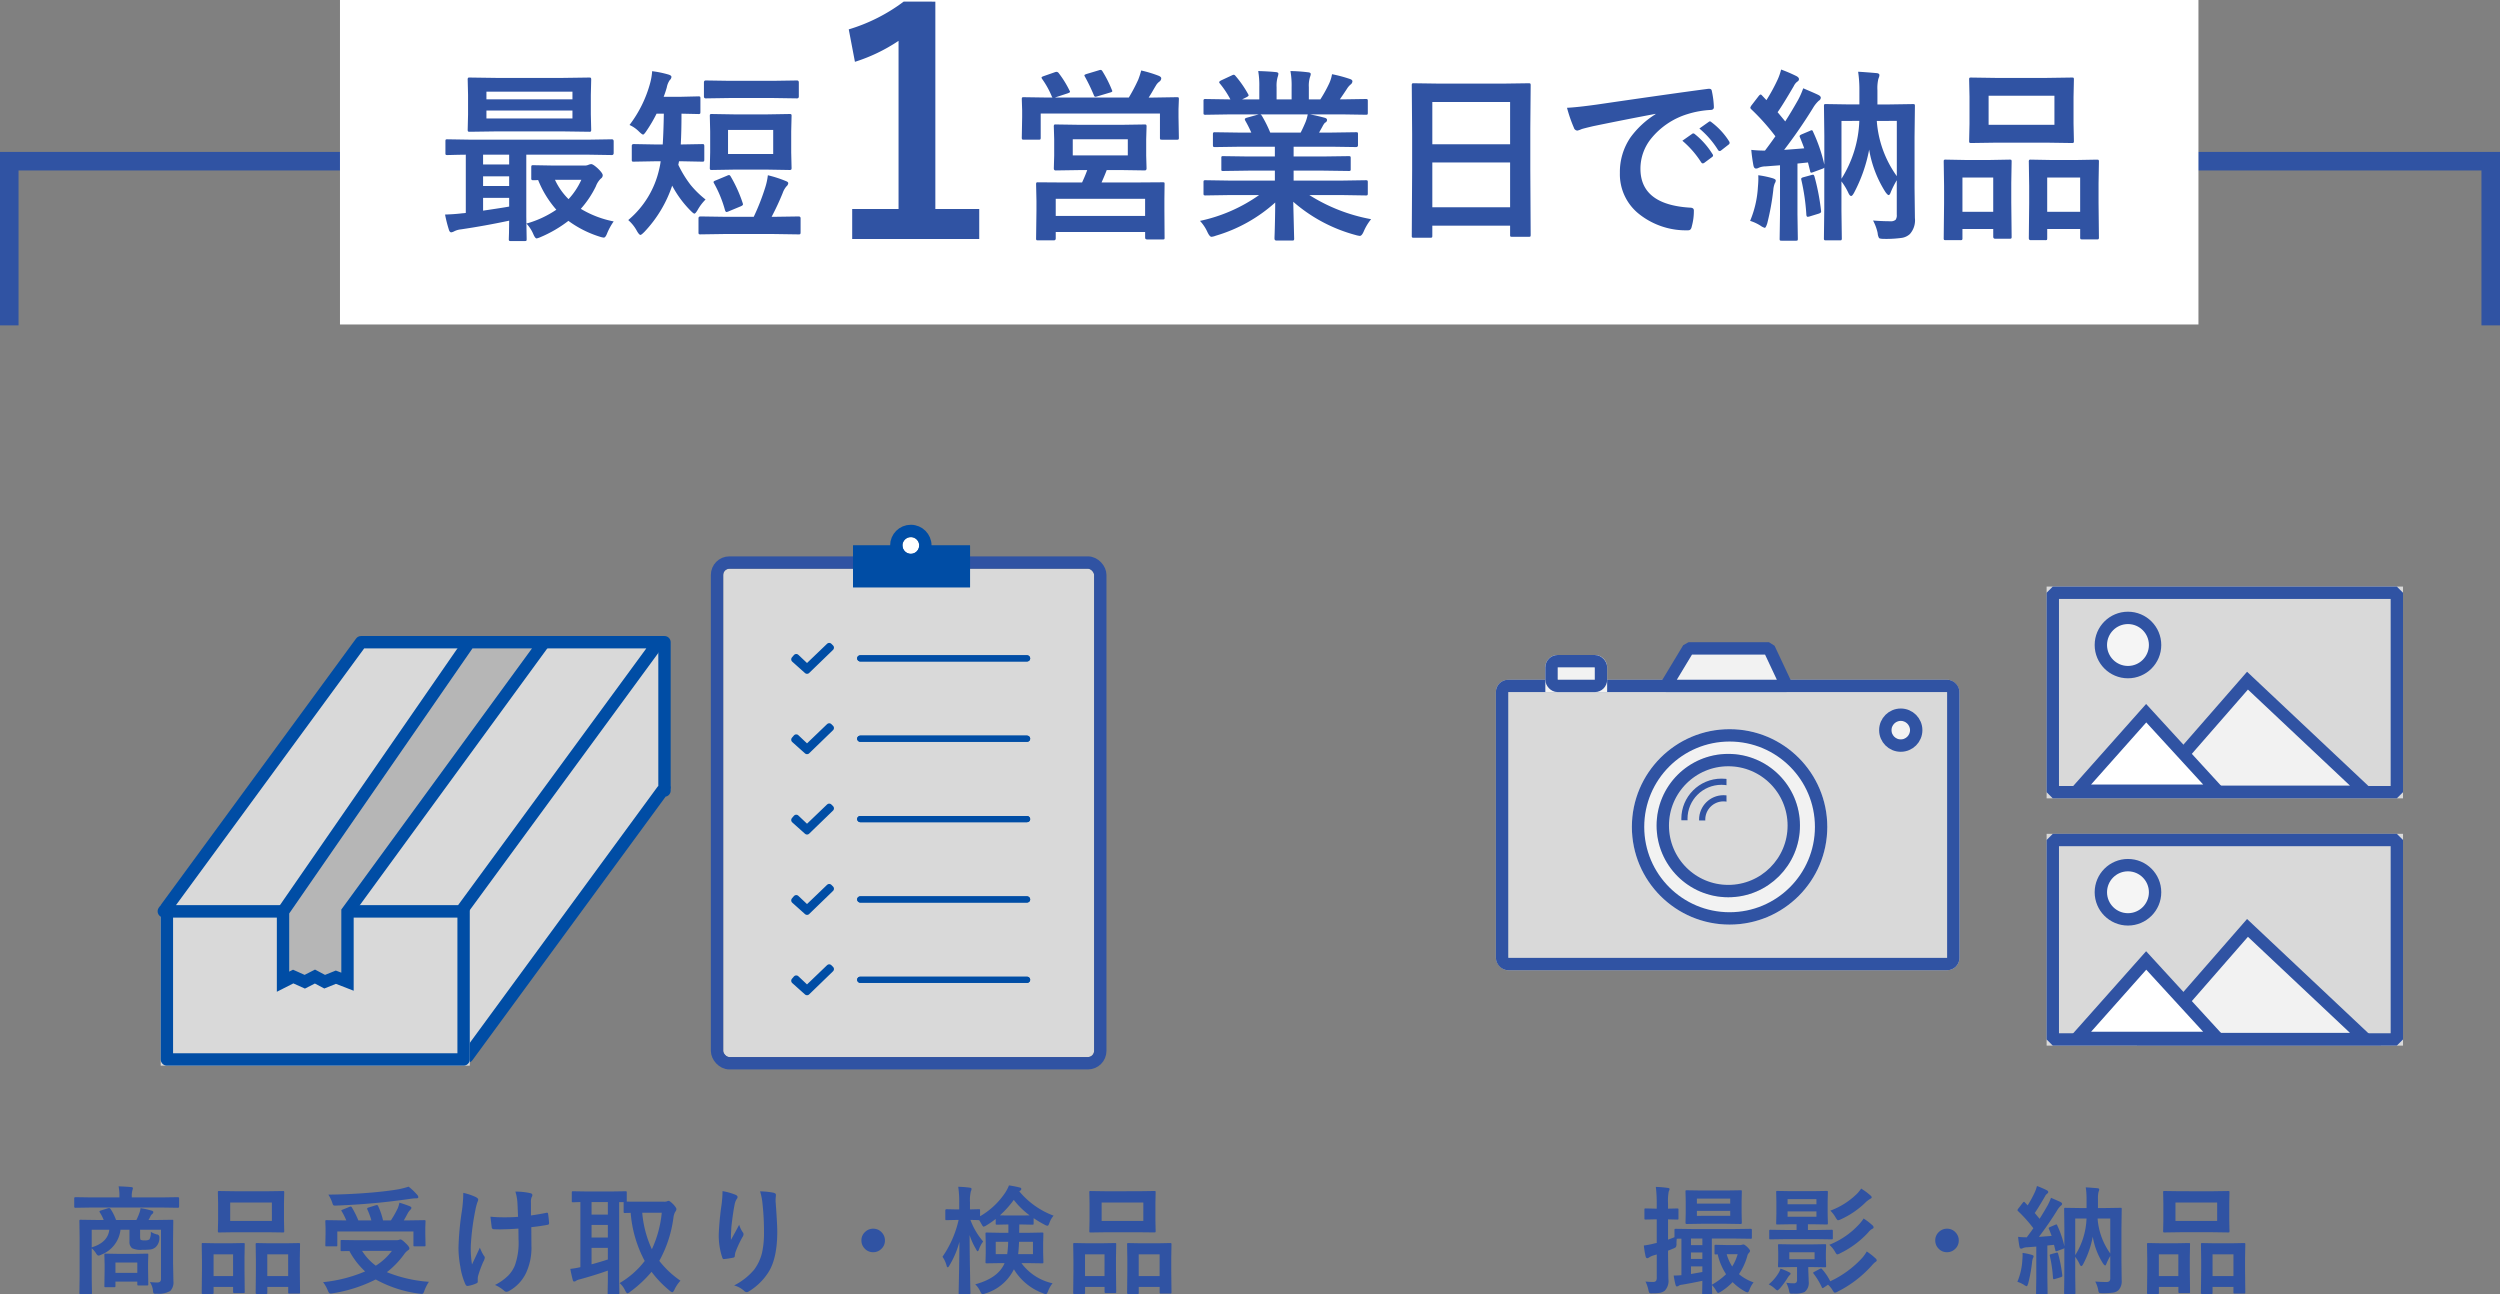 <svg xmlns="http://www.w3.org/2000/svg" xmlns:xlink="http://www.w3.org/1999/xlink" width="404.443" height="209.397" viewBox="0 0 404.443 209.397"><rect x="0" y="0" width="404.443" height="209.397" fill="#808080" stroke="none"/><defs><clipPath id="a"><path d="M-8998.693,2697.189v7.544h-7.631l.91-3.642,3.382-3.9Z" transform="translate(9510 -1360)" fill="#d9d9d9"/></clipPath><clipPath id="b"><path d="M-9001.693,2697.189v4.578h-4.631l.553-2.21,2.052-2.368Z" transform="translate(9510 -1360)" fill="#d9d9d9"/></clipPath><clipPath id="c"><rect width="39.162" height="58.363" fill="none"/></clipPath></defs><g transform="translate(-1002 -2426.105)"><g transform="translate(5 -1)"><g transform="translate(1239 2537.069)" fill="#d9d9d9" stroke="#3053a3" stroke-linejoin="bevel" stroke-width="2"><rect width="75" height="47" rx="2" stroke="none"/><rect x="1" y="1" width="73" height="45" rx="1" fill="none"/></g><path d="M-9006.317,2668.657h13.018l2.848,6.07h-19.526Z" transform="translate(10276.479 -136.657)" fill="#f2f2f2" stroke="#3053a3" stroke-linejoin="bevel" stroke-width="2"/><g transform="translate(1261 2545.069)" fill="#f2f2f2" stroke="#3053a3" stroke-linejoin="bevel" stroke-width="2"><circle cx="15.807" cy="15.807" r="15.807" stroke="none"/><circle cx="15.807" cy="15.807" r="14.807" fill="none"/></g><g transform="translate(1265 2549.069)" fill="#d9d9d9" stroke="#3053a3" stroke-linejoin="bevel" stroke-width="2"><circle cx="11.596" cy="11.596" r="11.596" stroke="none"/><circle cx="11.596" cy="11.596" r="10.596" fill="none"/></g><g transform="translate(765 1215.069)" clip-path="url(#a)"><g transform="translate(504 1338)" fill="#d9d9d9" stroke="#3053a3" stroke-linejoin="bevel" stroke-width="1"><circle cx="6.5" cy="6.5" r="6.5" stroke="none"/><circle cx="6.5" cy="6.5" r="6" fill="none"/></g></g><g transform="translate(768 1218.069)" clip-path="url(#b)"><g transform="translate(503.873 1337.681)" fill="#d9d9d9" stroke="#3053a3" stroke-linejoin="bevel" stroke-width="1"><circle cx="3.945" cy="3.945" r="3.945" stroke="none"/><circle cx="3.945" cy="3.945" r="3.445" fill="none"/></g></g><g transform="translate(1247 2533.069)" fill="#f2f2f2" stroke="#3053a3" stroke-linejoin="bevel" stroke-width="2"><path d="M2,0H8a2,2,0,0,1,2,2V6a0,0,0,0,1,0,0H0A0,0,0,0,1,0,6V2A2,2,0,0,1,2,0Z" stroke="none"/><rect x="1" y="1" width="8" height="4" rx="1" fill="none"/></g><g transform="translate(1303 2543.727)" fill="#f2f2f2" stroke="#3053a3" stroke-linejoin="bevel" stroke-width="2"><circle cx="1.5" cy="1.5" r="1.5" stroke="none"/><circle cx="1.5" cy="1.5" r="2.5" fill="none"/></g><g transform="translate(-32 -3724)"><g transform="translate(1360.096 6246)" fill="#d9d9d9" stroke="#3053a3" stroke-linejoin="bevel" stroke-width="2"><rect width="57.658" height="34.261" stroke="none"/><rect x="1" y="1" width="55.658" height="32.261" fill="none"/></g><g transform="translate(9985.704 3522.446)" fill="#f2f2f2" stroke-linejoin="bevel"><path d="M -8574.018 2756.748 L -8608.8 2756.748 L -8593.111 2738.773 L -8574.018 2756.748 Z" stroke="none"/><path d="M -8576.538 2755.748 L -8593.04 2740.213 L -8606.6 2755.748 L -8576.538 2755.748 M -8571.496 2757.748 L -8611 2757.748 L -8593.182 2737.333 L -8571.496 2757.748 Z" stroke="none" fill="#3053a3"/></g><g transform="translate(9971.648 3527.659)" fill="#fff" stroke-linejoin="bevel"><path d="M -8583.955 2751.36 L -8606.586 2751.36 L -8595.443 2738.826 L -8583.955 2751.36 Z" stroke="none"/><path d="M -8586.228 2750.36 L -8595.433 2740.318 L -8604.358 2750.36 L -8586.228 2750.36 M -8581.682 2752.36 L -8608.812 2752.36 L -8595.455 2737.333 L -8581.682 2752.36 Z" stroke="none" fill="#3053a3"/></g><ellipse cx="4.387" cy="4.387" rx="4.387" ry="4.387" transform="translate(1368.87 6251.065)" fill="#f5f5f5" stroke="#3053a3" stroke-linejoin="bevel" stroke-width="2"/></g><g transform="translate(1328.096 2562)" fill="#d9d9d9" stroke="#3053a3" stroke-linejoin="bevel" stroke-width="2"><rect width="57.658" height="34.261" stroke="none"/><rect x="1" y="1" width="55.658" height="32.261" fill="none"/></g><g transform="translate(9953.704 -161.554)" fill="#f2f2f2" stroke-linejoin="bevel"><path d="M -8574.018 2756.748 L -8608.8 2756.748 L -8593.111 2738.773 L -8574.018 2756.748 Z" stroke="none"/><path d="M -8576.538 2755.748 L -8593.04 2740.213 L -8606.6 2755.748 L -8576.538 2755.748 M -8571.496 2757.748 L -8611 2757.748 L -8593.182 2737.333 L -8571.496 2757.748 Z" stroke="none" fill="#3053a3"/></g><g transform="translate(9939.648 -156.341)" fill="#fff" stroke-linejoin="bevel"><path d="M -8583.955 2751.36 L -8606.586 2751.36 L -8595.443 2738.826 L -8583.955 2751.36 Z" stroke="none"/><path d="M -8586.228 2750.36 L -8595.433 2740.318 L -8604.358 2750.36 L -8586.228 2750.36 M -8581.682 2752.36 L -8608.812 2752.36 L -8595.455 2737.333 L -8581.682 2752.36 Z" stroke="none" fill="#3053a3"/></g><ellipse cx="4.387" cy="4.387" rx="4.387" ry="4.387" transform="translate(1336.87 2567.065)" fill="#f5f5f5" stroke="#3053a3" stroke-linejoin="bevel" stroke-width="2"/></g><g transform="translate(2 -1)"><g transform="translate(3 -3724)"><path d="M9509-1292.969l31.908-43.532H9541V-1360h48v23.5h.031l-.031.043v.458h-.336l-31.543,43.031Z" transform="translate(-8484.5 7615)" fill="#d9d9d9" stroke="#004da5" stroke-linecap="round" stroke-linejoin="round" stroke-width="2"/><g transform="translate(1023 6297.5)" fill="#d9d9d9" stroke="#004da5" stroke-linecap="round" stroke-linejoin="round" stroke-width="2"><rect width="50" height="26" stroke="none"/><rect x="1" y="1" width="48" height="24" fill="none"/></g><path d="M5.347.595H53.469L21.558,44.126H-26.563Z" transform="translate(1050.063 6254.405)" fill="#d9d9d9" stroke="#004da5" stroke-linecap="round" stroke-linejoin="round" stroke-width="2"/><path d="M41.347.595H53.469L21.654,44.169V55.517l-1.881-.73-1.812.73-1.571-.834-1.648.84-1.874-.84-1.644.834V44.169Z" transform="translate(1031.563 6254.405)" fill="#b6b6b6" stroke="#004da5" stroke-linecap="round" stroke-width="2"/></g><g transform="translate(5 -3726.887)"><g transform="translate(1112 6246)" fill="#d9d9d9" stroke="#3053a3" stroke-linecap="round" stroke-linejoin="round" stroke-width="2"><rect width="60" height="79" rx="1" stroke="none"/><rect x="-1" y="-1" width="62" height="81" rx="2" fill="none"/></g><g transform="translate(1133 6242.239)" fill="#004da5" stroke="#004da5" stroke-width="1"><rect width="18.93" height="6.761" stroke="none"/><rect x="0.5" y="0.5" width="17.93" height="5.761" fill="none"/></g><g transform="translate(1141 6240.887)" fill="#fff" stroke="#004da5" stroke-width="2"><circle cx="1.352" cy="1.352" r="1.352" stroke="none"/><circle cx="1.352" cy="1.352" r="2.352" fill="none"/></g><g transform="translate(1123 6258)" clip-path="url(#c)"><g transform="translate(-1118.338 -6255)"><path d="M-8387.162,7619.333l2.061,1.843,1.688-1.634,2.167-2.1-.267-.267-3.588,3.442-1.746-1.648Z" transform="translate(9506 -1361.676)" fill="#004da5" stroke="#004da5" stroke-linejoin="round" stroke-width="1"/><g transform="translate(1129 6257)" fill="#004da5" stroke="#004da5" stroke-linecap="round" stroke-linejoin="round" stroke-width="1"><rect width="28" height="1" rx="0.5" stroke="none"/><rect x="0.5" y="0.5" width="27" fill="none"/></g></g><g transform="translate(-1118.338 -6242)"><path d="M-8387.162,7619.333l2.061,1.843,1.688-1.634,2.167-2.1-.267-.267-3.588,3.442-1.746-1.648Z" transform="translate(9506 -1361.676)" fill="#004da5" stroke="#004da5" stroke-linejoin="round" stroke-width="1"/><g transform="translate(1129 6257)" fill="#004da5" stroke="#004da5" stroke-linecap="round" stroke-linejoin="round" stroke-width="1"><rect width="28" height="1" rx="0.5" stroke="none"/><rect x="0.5" y="0.5" width="27" fill="none"/></g></g><g transform="translate(-1118.338 -6229)"><path d="M-8387.162,7619.333l2.061,1.843,1.688-1.634,2.167-2.1-.267-.267-3.588,3.442-1.746-1.648Z" transform="translate(9506 -1361.676)" fill="#004da5" stroke="#004da5" stroke-linejoin="round" stroke-width="1"/><g transform="translate(1129 6257)" fill="#004da5" stroke="#004da5" stroke-linecap="round" stroke-linejoin="round" stroke-width="1"><rect width="28" height="1" rx="0.5" stroke="none"/><rect x="0.5" y="0.5" width="27" fill="none"/></g></g><g transform="translate(-1118.338 -6216)"><path d="M-8387.162,7619.333l2.061,1.843,1.688-1.634,2.167-2.1-.267-.267-3.588,3.442-1.746-1.648Z" transform="translate(9506 -1361.676)" fill="#004da5" stroke="#004da5" stroke-linejoin="round" stroke-width="1"/><g transform="translate(1129 6257)" fill="#004da5" stroke="#004da5" stroke-linecap="round" stroke-linejoin="round" stroke-width="1"><rect width="28" height="1" rx="0.5" stroke="none"/><rect x="0.5" y="0.5" width="27" fill="none"/></g></g><g transform="translate(-1118.338 -6203)"><path d="M-8387.162,7619.333l2.061,1.843,1.688-1.634,2.167-2.1-.267-.267-3.588,3.442-1.746-1.648Z" transform="translate(9506 -1361.676)" fill="#004da5" stroke="#004da5" stroke-linejoin="round" stroke-width="1"/><g transform="translate(1129 6257)" fill="#004da5" stroke="#004da5" stroke-linecap="round" stroke-linejoin="round" stroke-width="1"><rect width="28" height="1" rx="0.5" stroke="none"/><rect x="0.5" y="0.5" width="27" fill="none"/></g></g></g></g></g><path d="M-76.756-.482q.77.065,1.2.065.6,0,.6-.538v-8h-3.377v1.1q0,.473.111.547a1.56,1.56,0,0,0,.631.074,1.3,1.3,0,0,0,.761-.148,2.206,2.206,0,0,0,.223-1.234,3.408,3.408,0,0,0,.956.417.439.439,0,0,1,.436.464v.1A1.957,1.957,0,0,1-75.9-6.067a1.7,1.7,0,0,1-.8.315,11.241,11.241,0,0,1-1.252.046,3.335,3.335,0,0,1-1.67-.25,1.286,1.286,0,0,1-.436-1.076v-1.92h-1.447a4.912,4.912,0,0,1-3.117,4.036,1.235,1.235,0,0,1-.417.148q-.223,0-.455-.417a3.679,3.679,0,0,0-.668-.761V-1.2l.037,2.468q0,.148-.037.176a.32.32,0,0,1-.167.028h-1.614q-.158,0-.186-.037a.32.32,0,0,1-.028-.167l.037-2.551V-7.774l-.037-2.579a.294.294,0,0,1,.037-.186.346.346,0,0,1,.176-.028l2.579.037h1.141a7.067,7.067,0,0,0-.631-1.234.271.271,0,0,1-.056-.139q0-.093.232-.167l1.16-.362a.588.588,0,0,1,.167-.028q.158,0,.288.223a8.116,8.116,0,0,1,.835,1.707h3.293a9.476,9.476,0,0,0,.473-1.1,3.036,3.036,0,0,0,.2-.816,14.687,14.687,0,0,1,1.846.417q.223.083.223.232a.428.428,0,0,1-.186.306,1.065,1.065,0,0,0-.306.417,5.09,5.09,0,0,1-.288.547h1.215l2.579-.037q.158,0,.186.037a.346.346,0,0,1,.028.176L-73-7.626V-3.46l.056,2.867a1.945,1.945,0,0,1-.51,1.54,3.72,3.72,0,0,1-2.152.455q-.167.009-.213.009-.278,0-.343-.1a1.034,1.034,0,0,1-.083-.362A3.018,3.018,0,0,0-76.756-.482Zm-6.559-8.47h-2.848V-6.1Q-83.547-6.893-83.315-8.953Zm.779,9.3H-83.9q-.158,0-.186-.046a.374.374,0,0,1-.028-.186l.037-2.523v-.965l-.037-1.5q0-.158.037-.186a.346.346,0,0,1,.176-.028l2.05.037h2.588l2.041-.037q.158,0,.186.037a.346.346,0,0,1,.028.176l-.037,1.234v1.085l.037,2.394a.328.328,0,0,1-.032.186q-.032.037-.172.037h-1.373q-.148,0-.176-.037a.409.409,0,0,1-.028-.186v-.4h-3.535V.111a.353.353,0,0,1-.032.195Q-82.388.343-82.536.343Zm.213-3.989v1.67h3.535v-1.67Zm-4.11-8.9-2.375.037q-.186,0-.186-.2v-1.317q0-.2.186-.2l2.375.037h4.75v-.148a7.753,7.753,0,0,0-.13-1.642q1.067.037,2.032.121.288.028.288.186,0,.028-.093.362a3.091,3.091,0,0,0-.093.974v.148h5.084l2.375-.037q.195,0,.195.2v1.317q0,.2-.195.2l-2.375-.037Zm28.657-2.635,2.542-.037q.158,0,.186.037a.32.32,0,0,1,.028.167l-.037,1.772v2.755l.037,1.744a.338.338,0,0,1-.037.2.346.346,0,0,1-.176.028l-2.542-.037h-5.242l-2.523.037q-.158,0-.186-.046a.374.374,0,0,1-.028-.186l.037-1.744v-2.755l-.037-1.772q0-.148.037-.176a.346.346,0,0,1,.176-.028l2.523.037ZM-63.76-13.35v2.978h6.745V-13.35Zm5.8,14.8h-1.484q-.195,0-.195-.213l.037-3.562V-4.1l-.037-2.468a.338.338,0,0,1,.037-.2.265.265,0,0,1,.158-.028l2.087.037h2.616l2.078-.037q.148,0,.176.046a.374.374,0,0,1,.028.186l-.037,2.18v2.041l.037,3.488a.338.338,0,0,1-.037.2.32.32,0,0,1-.167.028h-1.5q-.158,0-.186-.046a.374.374,0,0,1-.028-.186V.306h-3.377v.928q0,.158-.037.186A.32.32,0,0,1-57.962,1.447Zm.2-6.42v3.516h3.377V-4.973Zm-8.9,6.42h-1.494q-.148,0-.181-.037a.353.353,0,0,1-.032-.195l.037-3.544V-4.1l-.037-2.486q0-.158.037-.186a.346.346,0,0,1,.176-.028l2.013.037h2.486l2.032-.037q.158,0,.186.037a.346.346,0,0,1,.028.176l-.037,2.162v2l.037,3.507a.294.294,0,0,1-.037.186.32.32,0,0,1-.167.028h-1.484q-.195,0-.195-.213V.306h-3.154v.909a.338.338,0,0,1-.037.2A.346.346,0,0,1-66.654,1.447Zm.213-6.42v3.516h3.154V-4.973ZM-31.615-.529A6.982,6.982,0,0,0-32.339.9a1.794,1.794,0,0,1-.195.436.291.291,0,0,1-.241.093q-.056,0-.362-.037a19.715,19.715,0,0,1-7.079-2.3,23.643,23.643,0,0,1-6.939,2.236,2.034,2.034,0,0,1-.4.037q-.223,0-.417-.492a5.552,5.552,0,0,0-.761-1.345,23.309,23.309,0,0,0,6.8-1.735,12.509,12.509,0,0,1-2.542-3.3l-1.215.019a.294.294,0,0,1-.186-.037A.32.32,0,0,1-45.9-5.7V-7.088q0-.148.037-.176a.346.346,0,0,1,.176-.028l2.579.037h6.142a1.789,1.789,0,0,0,.51-.056.9.9,0,0,1,.241-.074q.232,0,.9.668.547.52.547.789,0,.167-.232.306a2.56,2.56,0,0,0-.622.64,14,14,0,0,1-2.792,2.895A22.418,22.418,0,0,0-31.615-.529Zm-5.984-5h-4.824A8.728,8.728,0,0,0-40.2-3.136,9.846,9.846,0,0,0-37.6-5.529Zm-6.457-7a14.962,14.962,0,0,1,1.03,2.069h2.106a11.7,11.7,0,0,0-.649-1.772.3.3,0,0,1-.037-.13q0-.111.232-.186l1.16-.362a.9.9,0,0,1,.195-.037q.1,0,.186.148a11.324,11.324,0,0,1,.8,2.338h1.271a16.662,16.662,0,0,0,1.1-1.939,4.805,4.805,0,0,0,.278-.928q.863.25,1.651.566.288.111.288.288,0,.111-.2.325a2.493,2.493,0,0,0-.417.584q-.38.724-.612,1.1h.816l2.486-.037q.158,0,.186.037a.32.32,0,0,1,.028.167l-.037.956v1.1l.037,1.772a.279.279,0,0,1-.032.172.3.3,0,0,1-.181.032h-1.531q-.158,0-.186-.037a.32.32,0,0,1-.028-.167V-8.674H-46.431v2.208q0,.148-.037.176a.346.346,0,0,1-.176.028h-1.512q-.158,0-.186-.037a.32.32,0,0,1-.028-.167l.037-1.791v-.956L-48.37-10.3q0-.148.037-.176a.346.346,0,0,1,.176-.028l2.486.037h.687a9.858,9.858,0,0,0-.724-1.447.317.317,0,0,1-.074-.148q0-.074.223-.148l1.1-.445a.576.576,0,0,1,.195-.046Q-44.149-12.7-44.056-12.534ZM-34.9-15.92a9.072,9.072,0,0,1,1.364,1.29.682.682,0,0,1,.213.4q0,.195-.306.195a5.993,5.993,0,0,0-.909.074q-3.331.473-5.622.677-3.229.306-6.522.427h-.158a.3.3,0,0,1-.278-.121,3.609,3.609,0,0,1-.167-.455,6.07,6.07,0,0,0-.594-1.2q3.442-.028,7.125-.343,2.579-.232,4.258-.529A14.947,14.947,0,0,0-34.9-15.92Zm17.709,4.88q-.093-2.329-.121-2.523a7.11,7.11,0,0,0-.315-1.559,11.019,11.019,0,0,1,2.449.26q.306.083.306.306a.8.8,0,0,1-.139.38,2.15,2.15,0,0,0-.093.8v2.115q1.373-.195,2.431-.417a.664.664,0,0,1,.167-.028q.158,0,.176.195.083.51.158,1.429v.056a.251.251,0,0,1-.25.278q-1.206.232-2.625.38l.019,2.932a9.752,9.752,0,0,1-.835,4.407A6.563,6.563,0,0,1-18.581.918a.931.931,0,0,1-.473.167.486.486,0,0,1-.38-.167,6.083,6.083,0,0,0-1.484-.937,8.512,8.512,0,0,0,2.162-1.54,5.164,5.164,0,0,0,1.048-1.614,10.841,10.841,0,0,0,.594-4.24l-.019-1.726q-1.521.111-2.282.111-.315.019-.687.019-.353,0-.909-.019-.408,0-.436-.3-.028-.148-.213-1.735a21.469,21.469,0,0,0,2.356.1Q-18.1-10.957-17.19-11.04Zm-8.86-3.878a9.654,9.654,0,0,1,1.995.668q.417.213.417.417a.8.8,0,0,1-.111.38,9.47,9.47,0,0,0-.362,1.41,38.983,38.983,0,0,0-.724,5.7A15.859,15.859,0,0,0-24.64-3.34q1.187-2.523,1.271-2.718a7.309,7.309,0,0,0,.622,1.271.564.564,0,0,1,.176.362A1.77,1.77,0,0,1-22.8-3.8a17.733,17.733,0,0,0-.854,2.319,2.143,2.143,0,0,0-.056.5v.455q0,.167-.25.26a5.154,5.154,0,0,1-1.308.4.8.8,0,0,1-.111.009q-.195,0-.325-.26A10.815,10.815,0,0,1-26.532-3,16.9,16.9,0,0,1-26.829-6a46.954,46.954,0,0,1,.566-6.086A21.624,21.624,0,0,0-26.05-14.918ZM9.083-.705A5.5,5.5,0,0,0,8.1.761q-.2.4-.343.4A1.029,1.029,0,0,1,7.32.891,17.363,17.363,0,0,1,4.407-2.143,19.855,19.855,0,0,1,.928,1.1a.978.978,0,0,1-.417.232q-.148,0-.38-.455A3.54,3.54,0,0,0-.761-.325,13.976,13.976,0,0,0,3.3-3.9,19.692,19.692,0,0,1,1.03-11.68l-.937.019q-.148,0-.176-.046a.374.374,0,0,1-.028-.186v-1.521H-.835V-.742L-.8,1.271q0,.158-.037.186A.32.32,0,0,1-1,1.484H-2.486q-.158,0-.186-.037A.346.346,0,0,1-2.7,1.271l.037-2.013v-1.6q-1.958.705-4.518,1.41A1.816,1.816,0,0,0-7.793-.7a.516.516,0,0,1-.306.13q-.186,0-.241-.25-.213-.816-.4-1.8A12.552,12.552,0,0,0-7.106-2.9v-10.53q-.464.009-.881.028l-.3.009a.294.294,0,0,1-.186-.037A.32.32,0,0,1-8.5-13.6v-1.354q0-.158.046-.195a.29.29,0,0,1,.167-.028l2.338.037h3.776l2.366-.037q.148,0,.176.046a.346.346,0,0,1,.028.176v1.447q.306.019,1.939.019h4.1a1.275,1.275,0,0,0,.464-.056.52.52,0,0,1,.278-.074q.195,0,.8.612.455.52.455.724a.834.834,0,0,1-.213.455,2.75,2.75,0,0,0-.278.965A19.632,19.632,0,0,1,5.659-3.915,15.212,15.212,0,0,0,9.083-.705ZM6.058-11.7H2.9a17.457,17.457,0,0,0,1.559,5.91A18.317,18.317,0,0,0,6.058-11.7ZM-2.663-4.138V-6.021H-5.3v2.663Q-4.23-3.637-2.663-4.138ZM-5.3-11.4h2.635v-2.032H-5.3Zm0,3.711h2.635V-9.732H-5.3ZM15.891-15.2a9.984,9.984,0,0,1,2.069.584q.362.139.362.38a.488.488,0,0,1-.13.306,2.389,2.389,0,0,0-.343.891q-.26,1.252-.529,3.627-.074,1.252-.074,1.614,0,.25.009.482.687-1.225,1.327-2.44a4.308,4.308,0,0,0,.594,1.234.479.479,0,0,1,.111.306.908.908,0,0,1-.186.473,17.7,17.7,0,0,0-1.123,2.431,2.794,2.794,0,0,0-.1.575.278.278,0,0,1-.241.3,14.284,14.284,0,0,1-1.521.232q-.186.028-.269-.25a11.22,11.22,0,0,1-.566-3.85,45.4,45.4,0,0,1,.455-4.731A19.085,19.085,0,0,0,15.891-15.2Zm6.077.037a12.534,12.534,0,0,1,2.171.223q.39.1.39.353,0,.065-.009.167a5.636,5.636,0,0,0-.046.872q.269,3.59.269,4.9,0,4.36-1.447,6.6a9.778,9.778,0,0,1-3.136,3.062.656.656,0,0,1-.38.13.6.6,0,0,1-.4-.213A4.111,4.111,0,0,0,17.765.056,10.366,10.366,0,0,0,21-2.486a7.574,7.574,0,0,0,1.262-2.663,14.461,14.461,0,0,0,.334-3.4,41.222,41.222,0,0,0-.232-4.537A10.413,10.413,0,0,0,21.968-15.159ZM40.261-9.12a1.817,1.817,0,0,1,1.41.631,1.822,1.822,0,0,1,.492,1.271,1.817,1.817,0,0,1-.631,1.41,1.822,1.822,0,0,1-1.271.492,1.817,1.817,0,0,1-1.41-.631,1.822,1.822,0,0,1-.492-1.271,1.817,1.817,0,0,1,.631-1.41A1.822,1.822,0,0,1,40.261-9.12Zm13.59-1.419-1.726.037q-.139,0-.167-.046a.374.374,0,0,1-.028-.186v-1.327q0-.213.195-.213l1.726.037h.325V-13.35a15.411,15.411,0,0,0-.158-2.551,15.682,15.682,0,0,1,1.828.139q.325.028.325.2a.955.955,0,0,1-.111.4,6.435,6.435,0,0,0-.139,1.791v1.132l1.429-.037q.148,0,.176.037a.346.346,0,0,1,.028.176v.928a12.241,12.241,0,0,0,4.091-3.85,6.466,6.466,0,0,0,.584-1.141,16.378,16.378,0,0,1,1.744.343q.25.056.25.241a.3.3,0,0,1-.148.25l-.176.13a13.2,13.2,0,0,0,5.548,3.934,3.535,3.535,0,0,0-.668,1.16q-.158.473-.315.473A1.391,1.391,0,0,1,68-9.76a19.045,19.045,0,0,1-1.781-1.067v.854q0,.148-.046.176a.374.374,0,0,1-.186.028l-1.818-.037H63.9L63.88-8.452h1.29L67.582-8.5a.294.294,0,0,1,.186.037.346.346,0,0,1,.028.176l-.037,1.438v1.679L67.8-3.748a.353.353,0,0,1-.032.195q-.032.037-.181.037L65.17-3.553h-.928A8.514,8.514,0,0,0,69.28-.288,4.5,4.5,0,0,0,68.556.983q-.195.492-.362.492a1.8,1.8,0,0,1-.455-.148,9.18,9.18,0,0,1-4.713-3.878,7.6,7.6,0,0,1-4.639,3.915,1.508,1.508,0,0,1-.436.111q-.167,0-.38-.473a3.83,3.83,0,0,0-.8-1.123q3.739-1.011,4.75-3.433h-.473l-2.412.037q-.148,0-.176-.046a.374.374,0,0,1-.028-.186l.037-1.419V-6.847l-.037-1.438q0-.158.037-.186a.32.32,0,0,1,.167-.028l2.412.046h1.085V-9.806h-.093l-1.735.037a.315.315,0,0,1-.195-.037.32.32,0,0,1-.028-.167V-10.7a13.436,13.436,0,0,1-1.5,1.039,1.435,1.435,0,0,1-.455.213q-.121,0-.362-.455-.232-.417-.362-.6h-.056l-.417-.019-.937-.019a11.266,11.266,0,0,0,2.06,3.488A4.554,4.554,0,0,0,57.4-5.835q-.121.362-.232.362t-.241-.288a11.619,11.619,0,0,1-1.067-2.319q.009,3.21.083,6.745.009.779.037,1.985Q56,1.2,56,1.271q0,.148-.046.176a.29.29,0,0,1-.167.028H54.306a.315.315,0,0,1-.195-.037.32.32,0,0,1-.028-.167q0-.037.028-1.317.083-3.748.1-6.949a14.5,14.5,0,0,1-1.6,3.794q-.176.325-.288.325-.13,0-.2-.325a4.58,4.58,0,0,0-.649-1.382,16.861,16.861,0,0,0,2.607-5.956Zm6.912-.742q.269.019,1.354.019h2.05q1.123,0,1.4-.019a12.979,12.979,0,0,1-2.561-2.5A15.622,15.622,0,0,1,60.763-11.281ZM66.107-5V-7H63.862Q63.8-5.65,63.713-5ZM62.1-7H60.086V-5h1.855A16.028,16.028,0,0,0,62.1-7Zm21.1-8.183,2.542-.037q.158,0,.186.037a.32.32,0,0,1,.028.167l-.037,1.772v2.755l.037,1.744a.338.338,0,0,1-.037.2.346.346,0,0,1-.176.028L83.2-8.544H77.962l-2.523.037q-.158,0-.186-.046a.374.374,0,0,1-.028-.186l.037-1.744v-2.755l-.037-1.772q0-.148.037-.176a.346.346,0,0,1,.176-.028l2.523.037ZM77.22-13.35v2.978h6.745V-13.35Zm5.8,14.8H81.534q-.195,0-.195-.213l.037-3.562V-4.1l-.037-2.468a.338.338,0,0,1,.037-.2.265.265,0,0,1,.158-.028l2.087.037h2.616L88.316-6.8q.148,0,.176.046a.374.374,0,0,1,.028.186l-.037,2.18v2.041l.037,3.488a.338.338,0,0,1-.037.2.32.32,0,0,1-.167.028h-1.5q-.158,0-.186-.046a.374.374,0,0,1-.028-.186V.306H83.223v.928q0,.158-.037.186A.32.32,0,0,1,83.018,1.447Zm.2-6.42v3.516H86.6V-4.973Zm-8.9,6.42H72.832q-.148,0-.181-.037a.353.353,0,0,1-.032-.195l.037-3.544V-4.1l-.037-2.486q0-.158.037-.186a.346.346,0,0,1,.176-.028l2.013.037h2.486L79.363-6.8q.158,0,.186.037a.346.346,0,0,1,.028.176l-.037,2.162v2l.037,3.507a.294.294,0,0,1-.037.186.32.32,0,0,1-.167.028H77.888q-.195,0-.195-.213V.306H74.539v.909a.338.338,0,0,1-.037.2A.346.346,0,0,1,74.326,1.447Zm.213-6.42v3.516h3.154V-4.973Z" transform="translate(1103 2634)" fill="#3053a3"/><path d="M-48.8-.575a8.5,8.5,0,0,0,1.215.065.575.575,0,0,0,.5-.176.991.991,0,0,0,.111-.547v-3.72l-.566.167a2.72,2.72,0,0,0-.687.325.483.483,0,0,1-.288.111q-.176,0-.25-.241a14.292,14.292,0,0,1-.3-1.809,13.365,13.365,0,0,0,1.744-.343l.343-.074v-3.822h-.111l-1.679.037q-.148,0-.176-.037a.32.32,0,0,1-.028-.167v-1.364a.338.338,0,0,1,.037-.2.32.32,0,0,1,.167-.028l1.679.037h.111v-.816a21.676,21.676,0,0,0-.148-2.7,15.549,15.549,0,0,1,1.92.158q.306.028.306.186a1.344,1.344,0,0,1-.139.4,8.477,8.477,0,0,0-.111,1.92v.854l1.475-.037q.158,0,.186.046a.374.374,0,0,1,.028.186v1.364q0,.148-.037.176a.346.346,0,0,1-.176.028l-1.475-.037v3.284q.612-.213,1.039-.4V-8.878q0-.158.046-.195a.29.29,0,0,1,.167-.028l2.625.037h6.875l2.625-.037q.186,0,.186.2v1.188a.374.374,0,0,1-.028.186q-.028.037-.158.037l-2.625-.037h-3.665V-.056a10.991,10.991,0,0,0,2.3-1.7,9.889,9.889,0,0,1-1.354-3.219,2.721,2.721,0,0,1-.3.019.294.294,0,0,1-.186-.037.346.346,0,0,1-.028-.176V-6.29a.315.315,0,0,1,.037-.195.346.346,0,0,1,.176-.028l1.67.037h2.162a1.234,1.234,0,0,0,.38-.037.642.642,0,0,1,.074-.019.44.44,0,0,1,.158-.037q.2,0,.631.4.455.455.455.631a.428.428,0,0,1-.148.3,1.117,1.117,0,0,0-.306.594,10.032,10.032,0,0,1-1.336,2.876A7.41,7.41,0,0,0-31.309-.436a4.125,4.125,0,0,0-.668,1.2q-.148.417-.315.417a1.119,1.119,0,0,1-.436-.167A8.845,8.845,0,0,1-34.7-.473a10.671,10.671,0,0,1-1.92,1.559,1.716,1.716,0,0,1-.417.186q-.139,0-.362-.417A3.9,3.9,0,0,0-38.053,0l.037,1.29a.294.294,0,0,1-.037.186.346.346,0,0,1-.176.028h-1.2q-.148,0-.176-.046a.29.29,0,0,1-.028-.167q0-.028.009-.278.019-.835.028-1.7-2.236.464-3.331.631a1.007,1.007,0,0,0-.492.167.565.565,0,0,1-.306.111q-.148,0-.223-.306a14.409,14.409,0,0,1-.288-1.457q.594,0,1.252-.056v-5.91q-.6,0-.761.019-.037.464-.037.761a1.1,1.1,0,0,1-.1.584,1.384,1.384,0,0,1-.464.25q-.529.232-.8.325v.8l.056,3.8A2.288,2.288,0,0,1-45.679.909a1.78,1.78,0,0,1-.77.343,6.772,6.772,0,0,1-1.169.074q-.176.009-.223.009-.278,0-.353-.121a1.8,1.8,0,0,1-.139-.455A5.752,5.752,0,0,0-48.8-.575Zm14.909-4.416H-35.66a7.385,7.385,0,0,0,.891,1.985A7.836,7.836,0,0,0-33.888-4.991Zm-5.706,2.876v-.909H-41.44v1.234Q-39.825-2.069-39.593-2.115Zm0-5.409H-41.44v1.067h1.846Zm-1.846,3.3h1.846V-5.279H-41.44ZM-35.79-15.3l2.375-.037q.148,0,.176.037a.346.346,0,0,1,.028.176l-.037,1.54v1.958l.037,1.559q0,.186-.2.186l-2.375-.037h-3.934l-2.394.037q-.213,0-.213-.186l.037-1.559v-1.958l-.037-1.54q0-.158.037-.186a.346.346,0,0,1,.176-.028l2.394.037Zm.7,4.091V-12h-5.39v.8Zm-5.39-2.783v.807h5.39v-.807Zm14.4,6.559-2.486.037q-.158,0-.186-.037a.32.32,0,0,1-.028-.167V-8.721a.338.338,0,0,1,.037-.2.346.346,0,0,1,.176-.028l2.486.037h1.726v-.928h-.816l-2.273.037q-.158,0-.186-.037a.346.346,0,0,1-.028-.176l.037-1.549v-1.92l-.037-1.54q0-.148.037-.176a.346.346,0,0,1,.176-.028l2.273.037h3.4l2.254-.037a.338.338,0,0,1,.2.037.32.32,0,0,1,.028.167l-.037,1.54v1.92l.037,1.549q0,.158-.037.186a.439.439,0,0,1-.195.028l-2.254-.037h-.742v.928h1.327l2.5-.037q.148,0,.176.046a.374.374,0,0,1,.028.186V-7.6q0,.148-.037.176a.32.32,0,0,1-.167.028l-2.5-.037Zm4.936-3.627v-.854h-4.667v.854Zm-4.667-2.848v.835h4.667v-.835Zm.835,7.329h3.006l2.18-.037q.158,0,.186.037a.346.346,0,0,1,.028.176l-.037,1.113v1.067l.037,1.141a.279.279,0,0,1-.032.172.3.3,0,0,1-.181.032l-2.18-.037h-.492v.436l.074,1.985a1.841,1.841,0,0,1-.668,1.614,3.868,3.868,0,0,1-1.8.26q-.186.009-.278.009-.25,0-.315-.083A.837.837,0,0,1-25.549,1,5.233,5.233,0,0,0-26.022-.38a7.451,7.451,0,0,0,1.15.093.621.621,0,0,0,.492-.148.717.717,0,0,0,.1-.436V-2.913h-.705l-2.162.037q-.158,0-.186-.037a.32.32,0,0,1-.028-.167l.037-1.141V-5.288L-27.358-6.4q0-.158.037-.186a.346.346,0,0,1,.176-.028Zm3.535,2.394V-5.307H-25.53v1.123ZM-20.2-2.542a8.832,8.832,0,0,1,1.29,1.93,16.4,16.4,0,0,0,5.2-3.813A6.8,6.8,0,0,0-13-5.437a11.041,11.041,0,0,1,1.4,1.1.5.5,0,0,1,.213.343q0,.139-.232.269a4.46,4.46,0,0,0-.622.622,18.624,18.624,0,0,1-5.437,4.147,1.145,1.145,0,0,1-.473.186q-.148,0-.343-.325a3.559,3.559,0,0,0-.779-.965L-19.945.4a.511.511,0,0,1-.2.093q-.056,0-.139-.167A11.628,11.628,0,0,0-21.6-1.846a.236.236,0,0,1-.074-.139q0-.065.223-.176l.872-.464a.569.569,0,0,1,.195-.065Q-20.326-2.69-20.2-2.542Zm6.689-8.229a10.4,10.4,0,0,1,1.429,1.1.459.459,0,0,1,.186.325q0,.167-.232.26a1.989,1.989,0,0,0-.622.557,15.162,15.162,0,0,1-4.583,3.4,1.191,1.191,0,0,1-.436.167q-.139,0-.38-.455a4.395,4.395,0,0,0-.909-1.1,13.033,13.033,0,0,0,4.917-3.423A6.169,6.169,0,0,0-13.507-10.771Zm-.4-4.843a10.522,10.522,0,0,1,1.475,1.085q.232.195.232.315,0,.158-.213.25a5.293,5.293,0,0,0-.677.492,13.887,13.887,0,0,1-4.11,2.839,1.487,1.487,0,0,1-.436.148q-.139,0-.38-.417a5.138,5.138,0,0,0-.872-1.141A12.088,12.088,0,0,0-14.5-14.853,6.792,6.792,0,0,0-13.906-15.614ZM-28.861-.111A7.064,7.064,0,0,0-27.3-1.9a3.179,3.179,0,0,0,.343-.761,9.364,9.364,0,0,1,1.308.538q.325.148.325.26a.312.312,0,0,1-.13.232,2.706,2.706,0,0,0-.417.566A13.386,13.386,0,0,1-27.015.492q-.334.362-.436.362-.139,0-.427-.288A4.133,4.133,0,0,0-28.861-.111ZM-.019-9.12a1.817,1.817,0,0,1,1.41.631,1.822,1.822,0,0,1,.492,1.271,1.817,1.817,0,0,1-.631,1.41,1.822,1.822,0,0,1-1.271.492,1.817,1.817,0,0,1-1.41-.631A1.822,1.822,0,0,1-1.92-7.218a1.817,1.817,0,0,1,.631-1.41A1.822,1.822,0,0,1-.019-9.12ZM11.484-7.8a13.374,13.374,0,0,0,1.4.074q.575-.761,1.067-1.466a22.545,22.545,0,0,0-2.477-2.774.256.256,0,0,1-.093-.167.8.8,0,0,1,.139-.25l.714-.928q.13-.158.2-.158.056,0,.139.093l.455.482a18.329,18.329,0,0,0,1.16-2.134,5.755,5.755,0,0,0,.343-1,15.129,15.129,0,0,1,1.577.677q.25.139.25.306a.294.294,0,0,1-.167.25,1.216,1.216,0,0,0-.362.455Q14.7-12.4,14.175-11.662q.761.909.779.946.649-1.011,1.317-2.2a8.292,8.292,0,0,0,.529-1.2q1.354.575,1.577.7t.223.269a.368.368,0,0,1-.2.306,3.253,3.253,0,0,0-.594.742,50.754,50.754,0,0,1-2.959,4.3q.687-.046,2.06-.158-.176-.492-.436-1.123a.289.289,0,0,1-.037-.121q0-.1.223-.195l.854-.362a.427.427,0,0,1,.167-.056q.083,0,.148.186a16.39,16.39,0,0,1,1.141,3.34V-9.231l-.037-3.062q0-.148.037-.176a.32.32,0,0,1,.167-.028l2.412.037h1.011v-1.447a12.359,12.359,0,0,0-.13-1.9q.5.019,1.893.139.288.028.288.2a.681.681,0,0,1-.046.223q-.056.158-.065.176a4.2,4.2,0,0,0-.093,1.16v1.447h1.215l2.421-.037q.148,0,.176.037a.32.32,0,0,1,.028.167L28.2-9.12V-3.9l.037,3.08a2.119,2.119,0,0,1-.51,1.642,1.587,1.587,0,0,1-.826.39,11.827,11.827,0,0,1-1.763.1q-.482,0-.566-.093a1.187,1.187,0,0,1-.139-.5,4.933,4.933,0,0,0-.473-1.29q.956.074,1.744.074a.766.766,0,0,0,.566-.148.8.8,0,0,0,.121-.52V-4.694a9.428,9.428,0,0,0-.612,1.215q-.1.306-.223.306-.1,0-.325-.306a11.669,11.669,0,0,1-1.67-4.351A15.566,15.566,0,0,1,22.014-3.4q-.176.325-.3.325-.139,0-.288-.325a6.352,6.352,0,0,0-.705-1.169v3.015l.037,2.792a.338.338,0,0,1-.037.2.242.242,0,0,1-.148.028H19.129q-.148,0-.176-.046a.374.374,0,0,1-.028-.186l.037-3.015v-4.2a.4.4,0,0,1-.186.111l-.928.343a.941.941,0,0,1-.223.065q-.093,0-.121-.195l-.213-.854L16.216-6.4v5.2l.037,2.5q0,.148-.037.176a.346.346,0,0,1-.176.028H14.592q-.148,0-.176-.037a.32.32,0,0,1-.028-.167l.037-2.5V-6.225l-1.466.111a1.823,1.823,0,0,0-.724.148.52.52,0,0,1-.278.074q-.186,0-.25-.306A15.93,15.93,0,0,1,11.484-7.8Zm14.909,2.69v-5.659h-2.05A11.045,11.045,0,0,0,26.393-5.112Zm-3.841-5.659H20.724v5.928A11.877,11.877,0,0,0,22.552-10.771ZM11.364-.529a10.492,10.492,0,0,0,.8-3.46q.046-.52.046-.872,0-.13-.009-.343a9.773,9.773,0,0,1,1.466.306q.325.1.325.223a.484.484,0,0,1-.093.288,2.359,2.359,0,0,0-.158.705,25.287,25.287,0,0,1-.622,3.414q-.148.455-.25.455a1.4,1.4,0,0,1-.436-.223A4.432,4.432,0,0,0,11.364-.529Zm6.271-4.694a.683.683,0,0,1,.176-.037q.093,0,.148.186A22.794,22.794,0,0,1,18.628-1.6q.009.093.009.13,0,.111-.241.195l-.937.288a.787.787,0,0,1-.195.037q-.121,0-.139-.213a21.4,21.4,0,0,0-.51-3.553.651.651,0,0,1-.019-.111q0-.121.223-.176Zm25.289-9.955,2.542-.037q.158,0,.186.037a.32.32,0,0,1,.028.167l-.037,1.772v2.755l.037,1.744a.338.338,0,0,1-.037.2.346.346,0,0,1-.176.028l-2.542-.037H37.682l-2.523.037q-.158,0-.186-.046a.374.374,0,0,1-.028-.186l.037-1.744v-2.755l-.037-1.772q0-.148.037-.176a.346.346,0,0,1,.176-.028l2.523.037ZM36.94-13.35v2.978h6.745V-13.35Zm5.8,14.8H41.254q-.195,0-.195-.213L41.1-2.329V-4.1l-.037-2.468a.338.338,0,0,1,.037-.2.265.265,0,0,1,.158-.028l2.087.037h2.616L48.036-6.8q.148,0,.176.046a.374.374,0,0,1,.028.186L48.2-4.388v2.041l.037,3.488a.338.338,0,0,1-.037.2.32.32,0,0,1-.167.028h-1.5q-.158,0-.186-.046a.374.374,0,0,1-.028-.186V.306H42.943v.928q0,.158-.037.186A.32.32,0,0,1,42.738,1.447Zm.2-6.42v3.516H46.32V-4.973Zm-8.9,6.42H32.552q-.148,0-.181-.037a.353.353,0,0,1-.032-.195l.037-3.544V-4.1l-.037-2.486q0-.158.037-.186a.346.346,0,0,1,.176-.028l2.013.037h2.486L39.083-6.8q.158,0,.186.037a.346.346,0,0,1,.028.176l-.037,2.162v2L39.3,1.085a.294.294,0,0,1-.037.186.32.32,0,0,1-.167.028H37.608q-.195,0-.195-.213V.306H34.259v.909a.338.338,0,0,1-.037.2A.346.346,0,0,1,34.046,1.447Zm.213-6.42v3.516h3.154V-4.973Z" transform="translate(1317 2634)" fill="#3053a3"/><path d="M-2098,3674.811v-26.562h401.443v26.562" transform="translate(3101.5 -1196.068)" fill="none" stroke="#3053a3" stroke-width="3"/><rect width="300.659" height="52.493" transform="translate(1057 2426.105)" fill="#fff"/><path d="M-137.378-1.86q1.523-.044,2.813-.205a3.811,3.811,0,0,0,.542-.059v-9.419q-1.289.015-2.285.044l-.688.015q-.234,0-.278-.059a.547.547,0,0,1-.044-.278v-1.89q0-.234.059-.278a.5.5,0,0,1,.264-.044l3.662.059h19.263l3.662-.059q.308,0,.308.322v1.89q0,.337-.308.337l-3.662-.059h-10.166V-1.494l.059,3.6q0,.234-.059.278a.5.5,0,0,1-.264.044h-2.227a.464.464,0,0,1-.293-.059.5.5,0,0,1-.044-.264q0-.029.029-.967.015-.967.029-2.007-3.926.835-7.793,1.406a3.089,3.089,0,0,0-1.084.308,1.528,1.528,0,0,1-.483.176q-.278,0-.41-.483A21.1,21.1,0,0,1-137.378-1.86Zm10.371-1.289V-4.556h-4.219V-2.49Q-128.032-2.959-127.007-3.149Zm-4.219-6.812h4.219v-1.582h-4.219Zm0,3.486h4.219V-8.042h-4.219Zm12.964-17.49,4.189-.059q.249,0,.293.073a.591.591,0,0,1,.044.293l-.059,2.446v3.149l.059,2.446a.534.534,0,0,1-.059.322.547.547,0,0,1-.278.044l-4.189-.059h-10.928l-4.189.059q-.249,0-.293-.073a.591.591,0,0,1-.044-.293l.059-2.446v-3.149l-.059-2.446a.534.534,0,0,1,.059-.322.547.547,0,0,1,.278-.044l4.189.059Zm1.494,6.563v-1.289h-13.916V-17.4Zm-13.916-4.336v1.245h13.916v-1.245ZM-124.209-.4a16.514,16.514,0,0,0,4.834-2.241,16.646,16.646,0,0,1-2.944-4.8q-.483.029-.776.029-.234,0-.293-.073a.591.591,0,0,1-.044-.293V-9.507q0-.249.073-.293a.458.458,0,0,1,.264-.044l3.3.059h5.068a1.469,1.469,0,0,0,.542-.117,1.453,1.453,0,0,1,.454-.117q.293,0,1.055.688.806.776.806,1.113a.649.649,0,0,1-.308.542,3.4,3.4,0,0,0-.806,1.26,15.919,15.919,0,0,1-2.432,3.633A16.471,16.471,0,0,0-110.1-.747a9.791,9.791,0,0,0-1.055,1.919q-.264.7-.542.7a2.8,2.8,0,0,1-.6-.132,17.315,17.315,0,0,1-5.127-2.578A20.384,20.384,0,0,1-121.953,1.8a3.613,3.613,0,0,1-.6.205q-.249,0-.542-.688A5.909,5.909,0,0,0-124.209-.4Zm6.812-3.955a11.645,11.645,0,0,0,2.065-3.12h-4.263A10.763,10.763,0,0,0-117.4-4.351Zm18.354-6.123h-.483l-.117.571A17.779,17.779,0,0,0-97.651-6.65a15.475,15.475,0,0,0,2.417,2.358,7.651,7.651,0,0,0-1.26,1.655q-.366.63-.542.63-.146,0-.6-.454a17.039,17.039,0,0,1-3-4.072,20.181,20.181,0,0,1-4.5,7.485q-.483.483-.63.483-.205,0-.571-.63a6.336,6.336,0,0,0-1.406-1.772,14.964,14.964,0,0,0,5.01-8.247,10.5,10.5,0,0,0,.234-1.26h-1.069l-3.281.059q-.234,0-.278-.059a.591.591,0,0,1-.044-.293v-2.2q0-.293.322-.293l3.281.059h1.406q.132-2.2.176-4.98h-1.172a23.2,23.2,0,0,1-1.611,2.754q-.41.63-.571.63t-.659-.483a5.047,5.047,0,0,0-1.538-1.069,19.581,19.581,0,0,0,3.34-6.782,9.917,9.917,0,0,0,.322-1.919,16.316,16.316,0,0,1,2.637.542q.483.146.483.381a.749.749,0,0,1-.264.513,2.948,2.948,0,0,0-.483,1.172,15.425,15.425,0,0,1-.513,1.538h2.52l3.091-.073a.464.464,0,0,1,.293.059.547.547,0,0,1,.044.278v2.183q0,.249-.073.293a.458.458,0,0,1-.264.044l-2.725-.059q0,2.944-.117,4.98h.205l3.237-.059q.264,0,.308.059t.059.234v2.2q0,.249-.073.308a.591.591,0,0,1-.293.044Zm13.857-7.588,3.5-.059a.534.534,0,0,1,.322.059.547.547,0,0,1,.044.278l-.059,2.476v3.4l.059,2.476a.5.5,0,0,1-.059.308.5.5,0,0,1-.308.059l-3.5-.059h-5.493l-3.53.059q-.249,0-.293-.073a.591.591,0,0,1-.044-.293l.059-2.476v-3.4l-.059-2.476q0-.249.059-.293a.547.547,0,0,1,.278-.044l3.53.059Zm.894,6.416v-3.9H-91.6v3.9ZM-92.114,1.289l-3.926.059a.464.464,0,0,1-.293-.059A.646.646,0,0,1-96.377,1V-1.26q0-.293.337-.293l3.926.059h4.673a36.269,36.269,0,0,0,1.86-4.746,10.048,10.048,0,0,0,.425-1.978,19.3,19.3,0,0,1,2.9.938q.4.146.4.352a.8.8,0,0,1-.293.513,3.291,3.291,0,0,0-.6,1.055,42.1,42.1,0,0,1-1.8,3.867h.425l3.926-.059q.337,0,.337.293V1q0,.249-.073.308a.458.458,0,0,1-.264.044l-3.926-.059Zm.747-22-3.838.059q-.293,0-.293-.322v-2.241q0-.337.293-.337l3.838.059h7.09l3.838-.059q.293,0,.293.337v2.241q0,.322-.293.322l-3.838-.059Zm.22,12.729a22.259,22.259,0,0,1,1.919,4.263.85.85,0,0,1,.044.22q0,.146-.322.293l-2.007.835a1,1,0,0,1-.337.1q-.132,0-.234-.278A19.24,19.24,0,0,0-93.857-6.9a.5.5,0,0,1-.088-.22q0-.132.366-.264l1.86-.776a.775.775,0,0,1,.278-.088Q-91.294-8.247-91.147-7.983Zm33.087-28.322V-2.761h7.1V2.1H-71.513V-2.761h7.5v-27.2a27.54,27.54,0,0,1-7.056,3.394l-1-5.249a28.266,28.266,0,0,0,8.887-4.492Zm30.009,19.929,3.867-.059q.205,0,.249.073a.591.591,0,0,1,.044.293l-.059,2.036V-11.4l.059,2.065q0,.337-.293.337l-3.867-.059h-2.285q-.264.718-.835,2.007h5.7l4.189-.029q.234,0,.278.059a.657.657,0,0,1,.029.264l-.029,2.314V-2.52l.029,4.38a.458.458,0,0,1-.044.264.458.458,0,0,1-.264.044H-23.8q-.322,0-.322-.308V.967H-38.584V1.992q0,.322-.308.322H-41.44q-.234,0-.278-.059a.5.5,0,0,1-.044-.264l.059-4.453V-4.072l-.059-2.681q0-.234.059-.278a.5.5,0,0,1,.264-.044l4.2.029h2.915q.513-1.1.835-2.007h-1.23l-3.867.059q-.308,0-.308-.337l.059-2.065v-2.637l-.059-2.036a.534.534,0,0,1,.059-.322.419.419,0,0,1,.249-.044l3.867.059ZM-38.584-4.409v2.769h14.458V-4.409Zm2.754-9.624v2.607h8.906v-2.607Zm-4.731-10.21,1.8-.63a1.033,1.033,0,0,1,.322-.073.476.476,0,0,1,.337.205,16.393,16.393,0,0,1,1.743,2.813.6.6,0,0,1,.088.22q0,.1-.366.234l-2.095.688h11.968a26.941,26.941,0,0,0,1.523-2.886,12.383,12.383,0,0,0,.483-1.494,20.047,20.047,0,0,1,2.842.864q.4.176.4.4a.682.682,0,0,1-.264.513,2.034,2.034,0,0,0-.63.718q-.073.1-.615,1.04-.308.513-.527.85h.6L-19-20.845q.249,0,.293.059a.5.5,0,0,1,.044.264l-.059,1.6v1.318l.059,3.3a.464.464,0,0,1-.059.293.547.547,0,0,1-.278.044h-2.388q-.249,0-.293-.059a.547.547,0,0,1-.044-.278v-3.9H-41.016v3.867a.534.534,0,0,1-.059.322.5.5,0,0,1-.264.044h-2.4q-.249,0-.293-.073a.591.591,0,0,1-.044-.293l.059-3.3v-1.084l-.059-1.8q0-.234.059-.278a.547.547,0,0,1,.278-.044l3.955.059h.688a.688.688,0,0,1-.146-.234,14.247,14.247,0,0,0-1.538-2.769.534.534,0,0,1-.1-.234Q-40.884-24.126-40.562-24.243ZM-31.6-25.2a.942.942,0,0,1,.278-.059q.176,0,.322.264a19.119,19.119,0,0,1,1.509,3,.45.45,0,0,1,.059.176q0,.132-.4.234l-2.007.6a1.5,1.5,0,0,1-.337.073q-.161,0-.264-.308a29.553,29.553,0,0,0-1.421-2.944.5.5,0,0,1-.088-.22q0-.1.366-.22ZM-10.532-5.01l-3.794.059a.5.5,0,0,1-.308-.059.5.5,0,0,1-.044-.264V-7.061a.5.5,0,0,1,.059-.308.591.591,0,0,1,.293-.044l3.794.059h7.4V-8.965H-7.354l-4.146.059q-.234,0-.264-.059a.717.717,0,0,1-.029-.278v-1.714a.584.584,0,0,1,.044-.308.419.419,0,0,1,.249-.044l4.146.059h4.219v-1.582h-5.64l-4.014.059q-.264,0-.308-.059t-.059-.234v-1.772q0-.249.073-.293a.591.591,0,0,1,.293-.044l4.014.059h1.831a19.824,19.824,0,0,0-.952-1.89.7.7,0,0,1-.1-.278q0-.132.308-.234l1.948-.542h-4.79L-14.326-18a.5.5,0,0,1-.308-.059.5.5,0,0,1-.044-.264v-1.86a.534.534,0,0,1,.059-.322.591.591,0,0,1,.293-.044l3.794.059h.205a15.2,15.2,0,0,0-1.714-2.578.336.336,0,0,1-.1-.205q0-.132.352-.308l1.729-.806a.776.776,0,0,1,.278-.088q.132,0,.293.205a17.242,17.242,0,0,1,2.021,2.915.6.6,0,0,1,.088.22q0,.1-.337.293l-.718.352h2.783v-1.978a13.906,13.906,0,0,0-.176-2.607q1.816.059,2.9.176.366.044.366.264a2.017,2.017,0,0,1-.117.513,5.073,5.073,0,0,0-.176,1.655v1.978H-.425v-1.948a13.061,13.061,0,0,0-.19-2.637,26.674,26.674,0,0,1,2.886.205q.4.044.4.278a1.457,1.457,0,0,1-.117.469,4.7,4.7,0,0,0-.19,1.655v1.978h1.86A21.868,21.868,0,0,0,5.6-22.954a5.837,5.837,0,0,0,.513-1.611,22.886,22.886,0,0,1,2.9.776q.4.132.4.381a.691.691,0,0,1-.293.513,2.98,2.98,0,0,0-.513.571q-.381.6-1.23,1.831h.425l3.779-.059q.234,0,.278.073a.591.591,0,0,1,.044.293v1.86q0,.234-.059.278a.5.5,0,0,1-.264.044l-3.779-.059H2.534q1.245.234,2.373.542.4.1.4.366a.491.491,0,0,1-.337.439,2.937,2.937,0,0,0-.41.63l-.542.967H5.962l4.014-.059q.249,0,.293.059a.547.547,0,0,1,.044.278v1.772q0,.293-.337.293l-4.014-.059H-.1v1.582H4.673L8.8-11.309q.249,0,.293.073a.547.547,0,0,1,.044.278v1.714a.477.477,0,0,1-.051.286.477.477,0,0,1-.286.051L4.673-8.965H-.1v1.611h7.9l3.779-.059q.234,0,.278.073a.547.547,0,0,1,.044.278v1.787A.44.44,0,0,1,11.843-5a.44.44,0,0,1-.271.051L7.793-5.01H2.446a28.073,28.073,0,0,0,9.99,3.9A8.37,8.37,0,0,0,11.265.82q-.322.776-.659.776a4.07,4.07,0,0,1-.688-.146A25.312,25.312,0,0,1-.161-3.926l.146,5.933A.464.464,0,0,1-.073,2.3a.5.5,0,0,1-.264.044H-2.886q-.308,0-.308-.337,0-.146.029-.937.073-2.417.088-4.878A24.772,24.772,0,0,1-12.7,1.567a2.538,2.538,0,0,1-.688.176q-.293,0-.659-.776a6.657,6.657,0,0,0-1.2-1.8A25.915,25.915,0,0,0-5.684-5.01ZM1.846-16.86a6.872,6.872,0,0,0,.337-1.2H-5.464a.823.823,0,0,1,.234.234,19.97,19.97,0,0,1,1.348,2.71H1.04Q1.436-15.879,1.846-16.86ZM22.017,1.89H19.336a.44.44,0,0,1-.271-.051.44.44,0,0,1-.051-.271l.059-10.679v-5.8l-.059-7.837a.5.5,0,0,1,.059-.308.547.547,0,0,1,.278-.044l4.131.059h10.3l4.146-.059q.234,0,.278.073a.547.547,0,0,1,.044.278l-.059,6.943v6.665l.059,10.547q0,.249-.059.293a.5.5,0,0,1-.264.044H35.259q-.249,0-.293-.059a.547.547,0,0,1-.044-.278V-.059H22.339V1.567q0,.234-.059.278A.5.5,0,0,1,22.017,1.89Zm.322-4.922H34.922v-7.251H22.339Zm0-17.036v6.841H34.922v-6.841Zm21.789.938q1.6-.073,4.775-.513,11.909-1.743,18.018-2.549a1.271,1.271,0,0,1,.176-.015q.41,0,.454.337a14.122,14.122,0,0,1,.337,2.637q0,.454-.571.454a15.015,15.015,0,0,0-3.662.659,12.16,12.16,0,0,0-5.977,4.043,7.769,7.769,0,0,0-1.67,4.8q0,5.8,7.983,6.3.659,0,.659.454A9.308,9.308,0,0,1,64.313.059q-.117.63-.557.63a12.179,12.179,0,0,1-7.939-2.607,8.206,8.206,0,0,1-3.135-6.665A9.906,9.906,0,0,1,54.4-14.341a14.546,14.546,0,0,1,4.043-3.75v-.059q-5.405,1.025-10.078,1.992-1.553.366-1.89.483a3.56,3.56,0,0,1-.659.234.617.617,0,0,1-.571-.454A22.839,22.839,0,0,1,44.128-19.131ZM62.79-13.8l1.582-1.113a.335.335,0,0,1,.19-.073.469.469,0,0,1,.264.132,12.566,12.566,0,0,1,2.842,3.223.362.362,0,0,1,.088.205.329.329,0,0,1-.161.264l-1.26.938a.454.454,0,0,1-.249.088q-.132,0-.264-.19A15.324,15.324,0,0,0,62.79-13.8Zm2.754-1.978,1.509-1.069a.354.354,0,0,1,.19-.088.413.413,0,0,1,.249.132,11.61,11.61,0,0,1,2.856,3.091.525.525,0,0,1,.088.264.361.361,0,0,1-.176.278l-1.2.938a.4.4,0,0,1-.234.1.358.358,0,0,1-.278-.19A14.452,14.452,0,0,0,65.544-15.776Zm8.4,3.457a21.116,21.116,0,0,0,2.212.117q.908-1.2,1.685-2.314a35.6,35.6,0,0,0-3.911-4.38.4.4,0,0,1-.146-.264,1.265,1.265,0,0,1,.22-.4l1.128-1.465q.205-.249.322-.249.088,0,.22.146l.718.762a28.94,28.94,0,0,0,1.831-3.369,9.086,9.086,0,0,0,.542-1.582,23.888,23.888,0,0,1,2.49,1.069q.4.22.4.483a.464.464,0,0,1-.264.4,1.921,1.921,0,0,0-.571.718q-1.787,3.062-2.622,4.233,1.2,1.436,1.23,1.494,1.025-1.6,2.08-3.472a13.093,13.093,0,0,0,.835-1.89q2.139.908,2.49,1.1t.352.425a.58.58,0,0,1-.322.483,5.136,5.136,0,0,0-.937,1.172,80.138,80.138,0,0,1-4.673,6.782q1.084-.073,3.252-.249-.278-.776-.688-1.772a.456.456,0,0,1-.059-.19q0-.161.352-.308l1.348-.571a.675.675,0,0,1,.264-.088q.132,0,.234.293a25.879,25.879,0,0,1,1.8,5.273v-4.644l-.059-4.834q0-.234.059-.278a.5.5,0,0,1,.264-.044l3.809.059h1.6v-2.285a19.514,19.514,0,0,0-.205-3q.791.029,2.988.22.454.044.454.322a1.076,1.076,0,0,1-.073.352q-.088.249-.1.278a6.628,6.628,0,0,0-.146,1.831v2.285h1.919l3.823-.059q.234,0,.278.059a.5.5,0,0,1,.044.264l-.059,5.01v8.247l.059,4.863A3.345,3.345,0,0,1,99.591,1.3a2.505,2.505,0,0,1-1.3.615A18.674,18.674,0,0,1,95.5,2.08q-.762,0-.894-.146a1.874,1.874,0,0,1-.22-.791,7.79,7.79,0,0,0-.747-2.036q1.509.117,2.754.117a1.21,1.21,0,0,0,.894-.234,1.255,1.255,0,0,0,.19-.82V-7.412a14.887,14.887,0,0,0-.967,1.919q-.161.483-.352.483-.161,0-.513-.483a18.425,18.425,0,0,1-2.637-6.87,24.578,24.578,0,0,1-2.446,6.987q-.278.513-.469.513-.22,0-.454-.513a10.03,10.03,0,0,0-1.113-1.846v4.761l.059,4.409a.534.534,0,0,1-.059.322.382.382,0,0,1-.234.044H86.012q-.234,0-.278-.073a.591.591,0,0,1-.044-.293l.059-4.761V-9.448a.626.626,0,0,1-.293.176L83.99-8.73a1.486,1.486,0,0,1-.352.1q-.146,0-.19-.308l-.337-1.348-1.7.176V-1.89l.059,3.94q0,.234-.059.278a.547.547,0,0,1-.278.044H78.849q-.234,0-.278-.059a.5.5,0,0,1-.044-.264l.059-3.94V-9.829l-2.314.176a2.878,2.878,0,0,0-1.143.234.821.821,0,0,1-.439.117q-.293,0-.4-.483A25.153,25.153,0,0,1,73.941-12.319Zm23.54,4.248v-8.936H94.244A17.44,17.44,0,0,0,97.481-8.071Zm-6.064-8.936H88.531v9.36A18.753,18.753,0,0,0,91.417-17.007ZM73.751-.835A16.567,16.567,0,0,0,75.011-6.3q.073-.82.073-1.377,0-.205-.015-.542a15.432,15.432,0,0,1,2.314.483q.513.161.513.352a.764.764,0,0,1-.146.454A3.724,3.724,0,0,0,77.5-5.815,39.927,39.927,0,0,1,76.52-.425q-.234.718-.4.718a2.209,2.209,0,0,1-.688-.352A7,7,0,0,0,73.751-.835Zm9.9-7.412a1.078,1.078,0,0,1,.278-.059q.146,0,.234.293A35.991,35.991,0,0,1,85.221-2.52q.015.146.015.205,0,.176-.381.308l-1.479.454a1.242,1.242,0,0,1-.308.059q-.19,0-.22-.337a33.793,33.793,0,0,0-.806-5.61,1.029,1.029,0,0,1-.029-.176q0-.19.352-.278Zm38.13-15.718,4.014-.059q.249,0,.293.059a.5.5,0,0,1,.044.264l-.059,2.8v4.351l.059,2.754a.534.534,0,0,1-.059.322.547.547,0,0,1-.278.044l-4.014-.059h-8.276l-3.984.059q-.249,0-.293-.073a.591.591,0,0,1-.044-.293l.059-2.754V-20.9l-.059-2.8q0-.234.059-.278a.547.547,0,0,1,.278-.044l3.984.059Zm-9.448,2.886v4.7h10.649v-4.7ZM121.49,2.285h-2.344q-.308,0-.308-.337l.059-5.625v-2.8l-.059-3.9a.534.534,0,0,1,.059-.322.419.419,0,0,1,.249-.044l3.3.059h4.131l3.281-.059q.234,0,.278.073a.591.591,0,0,1,.044.293l-.059,3.442v3.223l.059,5.508a.534.534,0,0,1-.059.322.5.5,0,0,1-.264.044h-2.373q-.249,0-.293-.073a.591.591,0,0,1-.044-.293V.483h-5.332V1.948q0,.249-.059.293A.5.5,0,0,1,121.49,2.285Zm.322-10.137V-2.3h5.332V-7.852ZM107.765,2.285h-2.358q-.234,0-.286-.059a.557.557,0,0,1-.051-.308l.059-5.6v-2.8l-.059-3.926q0-.249.059-.293a.547.547,0,0,1,.278-.044l3.179.059h3.926l3.208-.059q.249,0,.293.059a.547.547,0,0,1,.044.278L116-6.987v3.164l.059,5.537a.464.464,0,0,1-.059.293.5.5,0,0,1-.264.044H113.39q-.308,0-.308-.337V.483H108.1V1.919a.534.534,0,0,1-.059.322A.547.547,0,0,1,107.765,2.285ZM108.1-7.852V-2.3h4.98V-7.852Z" transform="translate(1211.378 2462.673)" fill="#3053a3"/></g></svg>